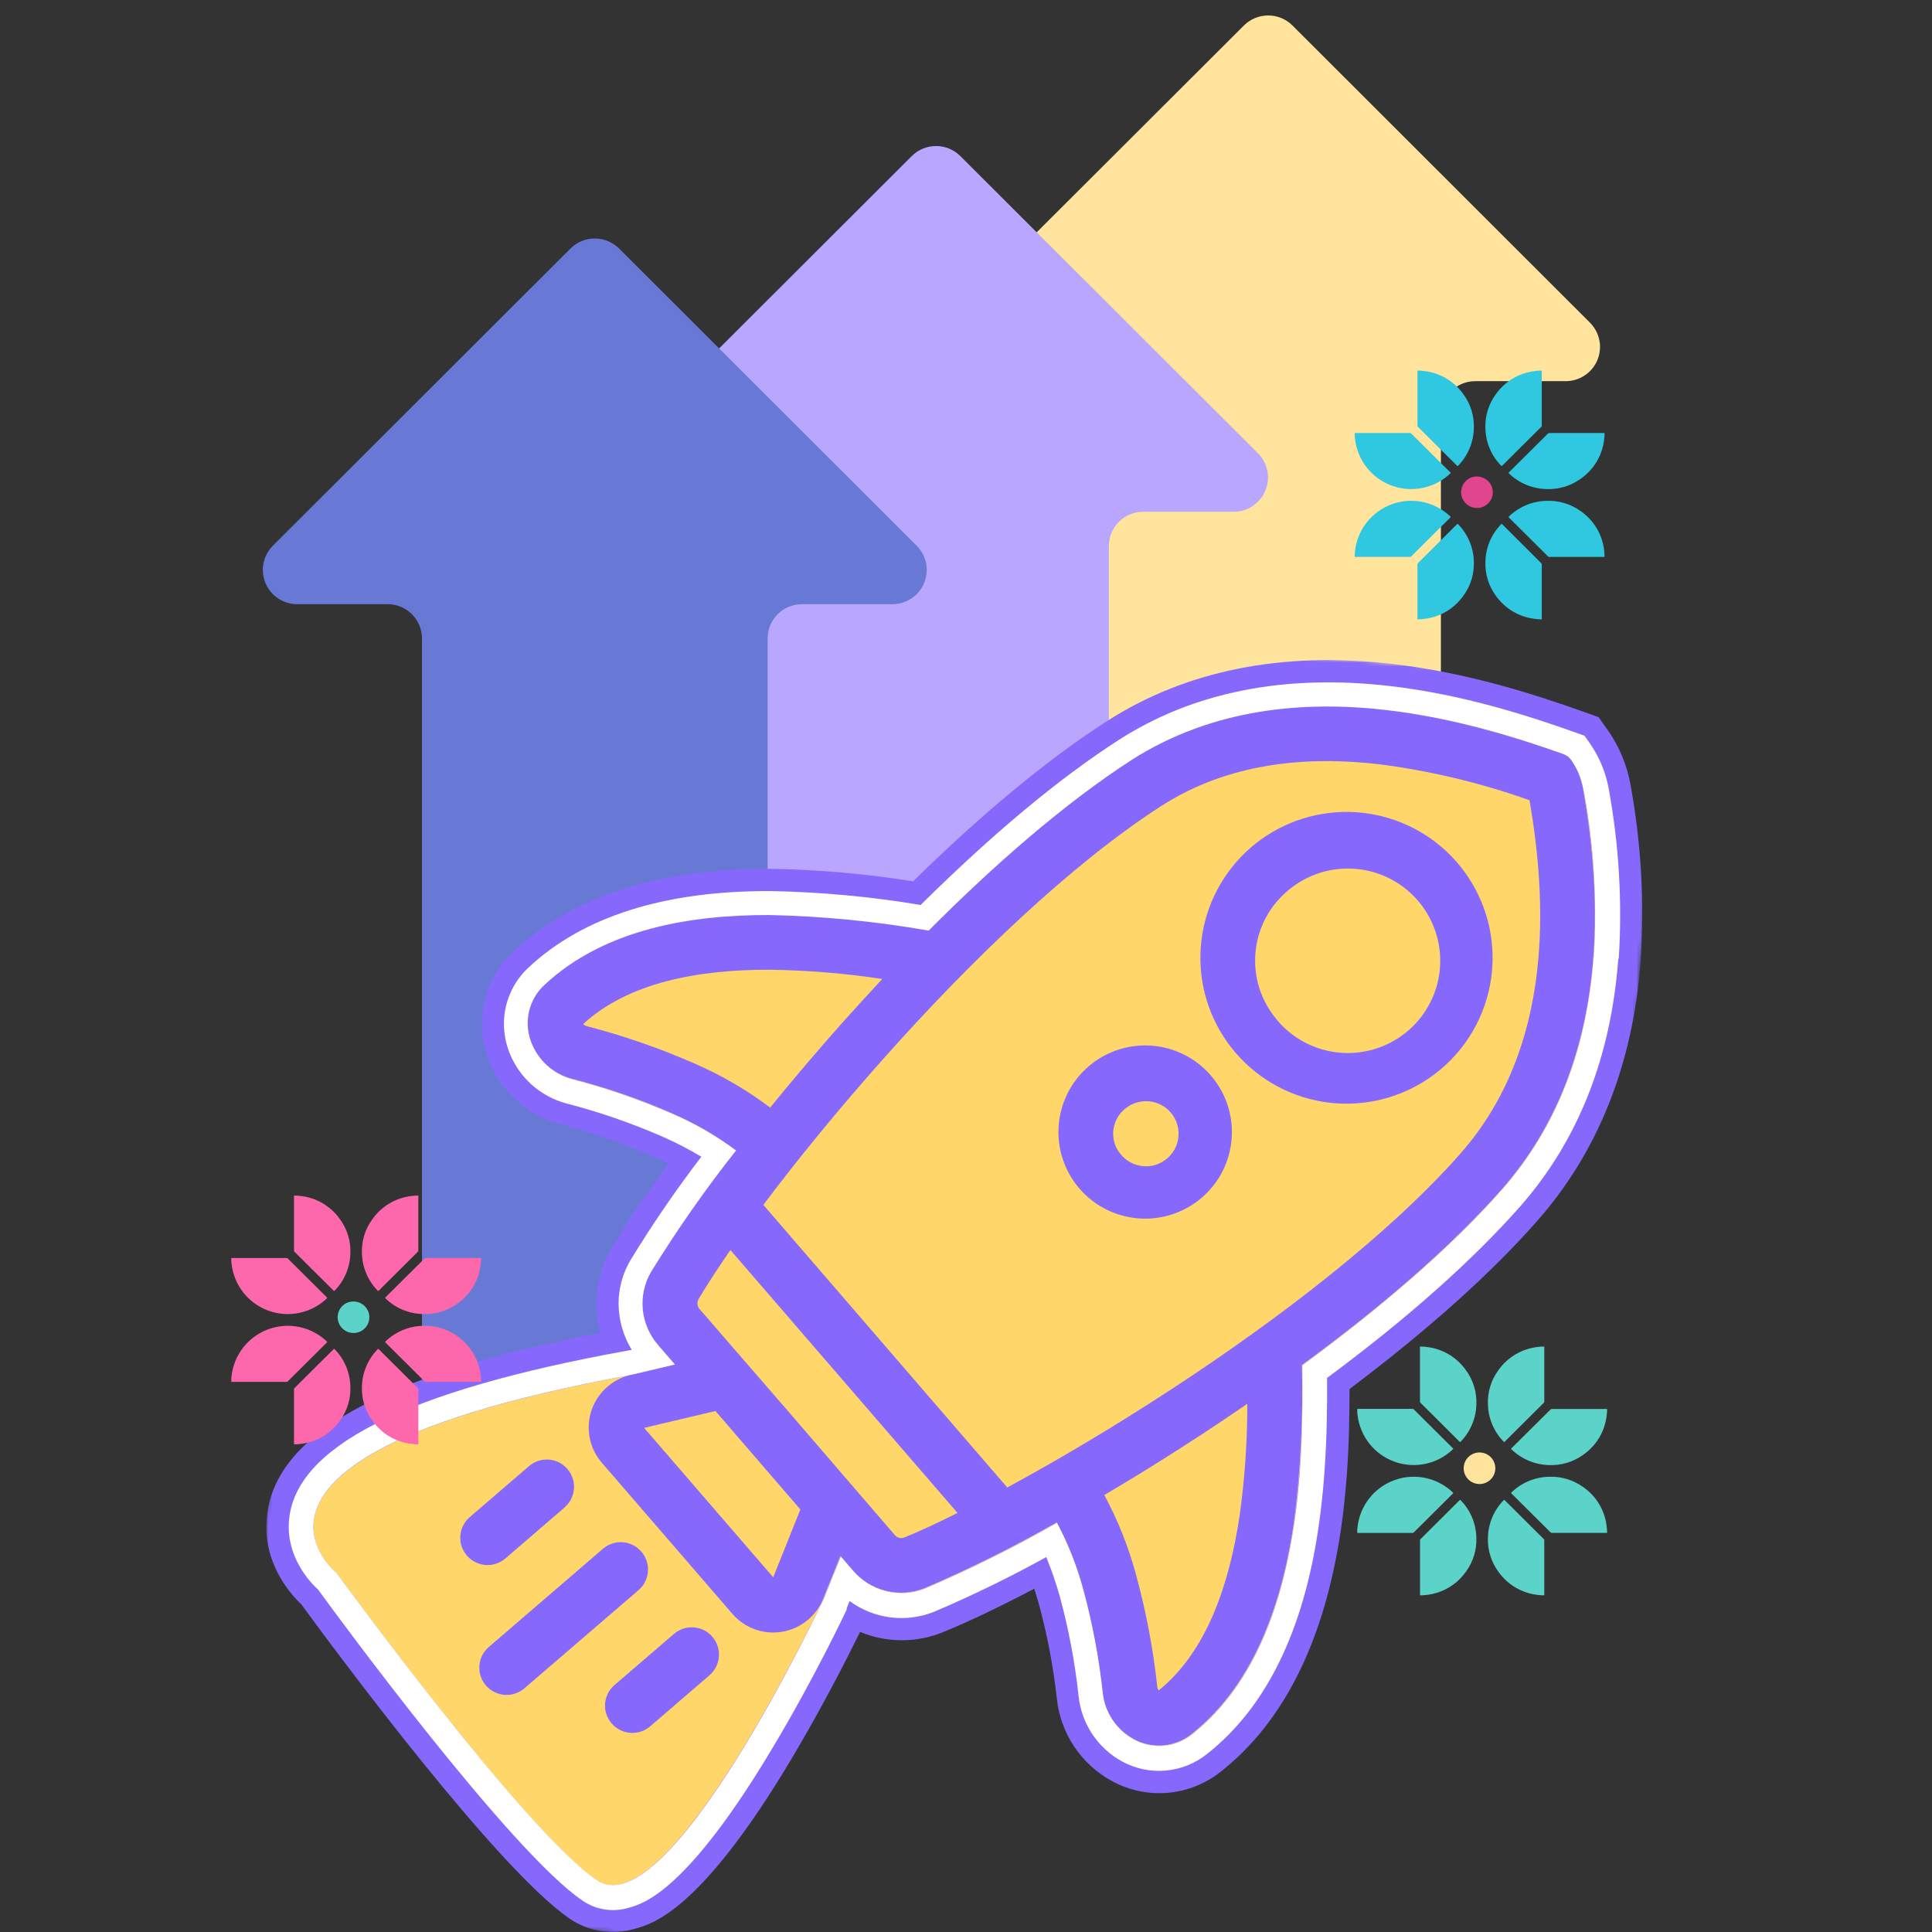 <svg width="500" height="500" viewBox="0 0 500 500" fill="none" xmlns="http://www.w3.org/2000/svg">
<rect x="0" y="0" width="500" height="500" fill="#333333" stroke="none"/>
<g clip-path="url(#clip0_20097_256384)">
<path d="M379.354 382.038C379.735 382.692 380.29 383.227 380.957 383.584C381.624 383.942 382.377 384.108 383.133 384.065C383.889 384.021 384.618 383.769 385.239 383.337C385.86 382.905 386.35 382.31 386.653 381.617C387.061 380.691 387.103 379.645 386.773 378.689C386.592 378.146 386.298 377.647 385.912 377.225C385.526 376.802 385.055 376.466 384.53 376.236C384.005 376.007 383.437 375.891 382.864 375.894C382.291 375.898 381.726 376.021 381.203 376.257C380.681 376.493 380.215 376.835 379.834 377.262C379.452 377.69 379.165 378.192 378.991 378.737C378.817 379.282 378.759 379.857 378.821 380.426C378.884 380.995 379.065 381.544 379.354 382.038Z" fill="#FFE49D"/>
<path d="M399.318 348.496C398.903 348.496 398.495 348.496 398.088 348.58C396.029 348.79 394.04 349.44 392.256 350.487C390.472 351.534 388.935 352.953 387.75 354.647C385.877 357.206 384.934 360.327 385.078 363.494C385.17 367.128 386.649 370.589 389.213 373.17C389.235 373.179 389.259 373.184 389.283 373.184C389.307 373.184 389.331 373.179 389.354 373.17C392.757 369.79 396.154 366.41 399.543 363.031C399.617 362.952 399.659 362.85 399.663 362.743C399.663 357.991 399.663 353.242 399.663 348.496H399.318Z" fill="#5CD3C9"/>
<path d="M415.907 364.997C415.907 365.404 415.865 365.811 415.816 366.219C415.603 368.271 414.947 370.252 413.895 372.028C412.842 373.804 411.418 375.331 409.719 376.505C407.142 378.368 404.009 379.304 400.83 379.159C397.178 379.059 393.699 377.579 391.098 375.017C391.091 374.994 391.091 374.969 391.098 374.946C391.09 374.924 391.09 374.899 391.098 374.876L401.287 364.765C401.37 364.694 401.474 364.652 401.583 364.646H415.907V364.997Z" fill="#5CD3C9"/>
<path d="M367.842 412.87C368.25 412.87 368.665 412.828 369.072 412.779C371.131 412.57 373.12 411.919 374.904 410.872C376.688 409.825 378.225 408.406 379.41 406.712C381.279 404.154 382.222 401.036 382.082 397.872C381.986 394.237 380.508 390.775 377.947 388.189H377.877H377.8C374.401 391.578 371.011 394.958 367.631 398.329C367.554 398.408 367.509 398.513 367.504 398.624C367.504 403.37 367.504 408.119 367.504 412.87H367.842Z" fill="#5CD3C9"/>
<path d="M351.253 396.37C351.253 395.955 351.253 395.548 351.337 395.141C351.645 392.427 352.709 389.854 354.408 387.713C356.107 385.572 358.373 383.95 360.948 383.031C363.524 382.112 366.306 381.932 368.979 382.513C371.652 383.093 374.109 384.41 376.07 386.315C376.076 386.338 376.076 386.362 376.07 386.385C376.076 386.41 376.076 386.437 376.07 386.462L365.88 396.594C365.799 396.665 365.698 396.707 365.591 396.714H351.267L351.253 396.37Z" fill="#5CD3C9"/>
<path d="M367.842 348.496C368.25 348.496 368.665 348.496 369.073 348.58C371.131 348.79 373.12 349.44 374.904 350.487C376.688 351.534 378.225 352.953 379.41 354.647C381.28 357.208 382.223 360.328 382.082 363.494C381.987 367.127 380.508 370.587 377.947 373.17C377.922 373.177 377.895 373.177 377.87 373.17C377.847 373.177 377.823 373.177 377.8 373.17C374.401 369.79 371.006 366.41 367.617 363.031C367.541 362.953 367.496 362.851 367.49 362.743C367.49 357.991 367.49 353.242 367.49 348.496H367.842Z" fill="#5CD3C9"/>
<path d="M351.253 364.997C351.253 365.404 351.253 365.811 351.337 366.218C351.65 368.93 352.717 371.5 354.417 373.637C356.118 375.774 358.385 377.392 360.96 378.308C363.535 379.224 366.315 379.401 368.986 378.819C371.657 378.238 374.111 376.92 376.07 375.017C376.076 374.994 376.076 374.969 376.07 374.946C376.077 374.924 376.077 374.899 376.07 374.876C372.68 371.492 369.284 368.112 365.88 364.737C365.8 364.666 365.698 364.625 365.592 364.618H351.267L351.253 364.997Z" fill="#5CD3C9"/>
<path d="M399.318 412.87C398.903 412.87 398.495 412.828 398.088 412.779C396.029 412.57 394.04 411.919 392.256 410.872C390.472 409.825 388.935 408.406 387.75 406.712C385.878 404.155 384.935 401.037 385.078 397.872C385.171 394.236 386.65 390.773 389.213 388.189H389.283H389.354C392.757 391.569 396.154 394.949 399.543 398.329C399.618 398.409 399.661 398.514 399.663 398.624C399.663 403.37 399.663 408.119 399.663 412.87H399.318Z" fill="#5CD3C9"/>
<path d="M415.907 396.37C415.907 395.955 415.865 395.548 415.816 395.141C415.605 393.087 414.951 391.103 413.899 389.326C412.846 387.549 411.42 386.021 409.719 384.847C407.141 382.984 404.009 382.047 400.83 382.186C397.182 382.278 393.704 383.749 391.098 386.3C391.091 386.323 391.091 386.348 391.098 386.371C391.091 386.396 391.091 386.423 391.098 386.448L401.287 396.58C401.37 396.651 401.474 396.693 401.583 396.7H415.907V396.37Z" fill="#5CD3C9"/>
<path d="M244.869 83.506L321.921 6.598C322.746 5.774 323.725 5.12 324.804 4.673C325.882 4.227 327.037 3.998 328.204 3.998C329.372 3.998 330.527 4.227 331.605 4.673C332.683 5.12 333.663 5.774 334.488 6.598L411.484 83.506C412.726 84.747 413.572 86.327 413.914 88.047C414.257 89.767 414.081 91.55 413.409 93.17C412.737 94.791 411.599 96.176 410.138 97.15C408.678 98.125 406.961 98.645 405.204 98.645H381.787C379.431 98.645 377.172 99.579 375.506 101.243C373.841 102.906 372.905 105.161 372.905 107.513V320.685C372.905 321.851 372.675 323.004 372.228 324.081C371.782 325.157 371.127 326.135 370.301 326.959C369.476 327.782 368.496 328.436 367.417 328.881C366.339 329.326 365.183 329.555 364.016 329.554H292.336C291.169 329.555 290.014 329.326 288.935 328.881C287.857 328.436 286.877 327.782 286.052 326.959C285.226 326.135 284.571 325.157 284.124 324.081C283.678 323.004 283.448 321.851 283.448 320.685V107.513C283.448 105.161 282.512 102.906 280.846 101.243C279.181 99.579 276.921 98.645 274.566 98.645H251.148C249.392 98.645 247.675 98.125 246.215 97.15C244.754 96.176 243.616 94.791 242.944 93.17C242.272 91.55 242.096 89.767 242.438 88.047C242.781 86.327 243.627 84.747 244.869 83.506Z" fill="#FFE49D"/>
<path d="M158.941 117.302L235.966 40.393C236.791 39.569 237.77 38.915 238.848 38.469C239.926 38.023 241.082 37.793 242.249 37.793C243.416 37.793 244.572 38.023 245.65 38.469C246.728 38.915 247.708 39.569 248.532 40.393L325.557 117.302C326.799 118.542 327.644 120.122 327.987 121.842C328.33 123.562 328.154 125.345 327.482 126.966C326.81 128.586 325.671 129.971 324.211 130.945C322.751 131.92 321.034 132.44 319.277 132.44H295.86C293.504 132.44 291.245 133.375 289.579 135.038C287.914 136.701 286.978 138.957 286.978 141.309V364.481C286.978 365.646 286.748 366.8 286.301 367.876C285.854 368.953 285.199 369.931 284.374 370.754C283.548 371.578 282.568 372.231 281.49 372.676C280.412 373.121 279.256 373.35 278.089 373.349H206.409C205.242 373.35 204.087 373.121 203.008 372.676C201.93 372.231 200.95 371.578 200.124 370.754C199.299 369.931 198.644 368.953 198.197 367.876C197.75 366.8 197.52 365.646 197.52 364.481V141.309C197.52 140.144 197.291 138.991 196.844 137.915C196.398 136.839 195.744 135.861 194.919 135.038C194.094 134.214 193.115 133.561 192.038 133.115C190.96 132.67 189.805 132.44 188.639 132.44H165.221C163.465 132.44 161.748 131.92 160.287 130.945C158.827 129.971 157.689 128.586 157.016 126.966C156.344 125.345 156.168 123.562 156.511 121.842C156.854 120.122 157.699 118.542 158.941 117.302Z" fill="#B9A7FF"/>
<path d="M70.623 141.224L147.647 64.316C149.314 62.653 151.574 61.718 153.931 61.718C156.287 61.718 158.547 62.653 160.214 64.316L237.238 141.224C238.48 142.465 239.326 144.045 239.669 145.765C240.011 147.485 239.835 149.268 239.163 150.888C238.491 152.509 237.353 153.894 235.893 154.868C234.432 155.843 232.715 156.363 230.959 156.363H207.541C206.374 156.363 205.219 156.593 204.141 157.039C203.063 157.485 202.083 158.139 201.258 158.963C200.433 159.787 199.78 160.766 199.334 161.843C198.888 162.919 198.659 164.073 198.659 165.239V378.411C198.658 380.762 197.721 383.017 196.056 384.679C194.391 386.342 192.133 387.277 189.778 387.279H118.091C116.924 387.279 115.769 387.05 114.692 386.604C113.614 386.158 112.635 385.505 111.81 384.681C110.986 383.858 110.331 382.88 109.885 381.804C109.439 380.728 109.209 379.575 109.209 378.411V165.239C109.209 162.885 108.273 160.627 106.606 158.963C104.939 157.298 102.678 156.363 100.32 156.363H76.903C75.146 156.363 73.429 155.843 71.969 154.868C70.508 153.894 69.37 152.509 68.698 150.888C68.026 149.268 67.85 147.485 68.193 145.765C68.535 144.045 69.381 142.465 70.623 141.224Z" fill="#6879D5"/>
<mask id="mask0_20097_256384" style="mask-type:luminance" maskUnits="userSpaceOnUse" x="61" y="151" width="369" height="368">
<path d="M86.876 151.448L429.894 176.78L404.608 518.139L61.59 492.807L86.876 151.448Z" fill="white"/>
</mask>
<g mask="url(#mask0_20097_256384)">
<path d="M412.482 247.662C413.353 233.546 412.526 219.376 410.021 205.455C409.438 202.058 408.118 198.83 406.153 195.997L405.992 195.765C394.445 191.63 377.581 186.082 358.981 183.92C337.997 181.504 314.115 183.309 292.878 196.98C275.663 208.095 257.512 223.964 240.494 241.055C226.889 238.66 213.119 237.313 199.306 237.025C179.616 236.954 156.838 240.388 141.114 255.063C138.575 257.376 137.014 260.567 136.747 263.988C136.605 265.936 136.881 267.891 137.556 269.724C138.426 272.065 139.85 274.16 141.708 275.831C143.566 277.501 145.802 278.697 148.224 279.316C157.067 281.618 165.716 284.611 174.089 288.269C179.961 290.804 185.514 294.018 190.636 297.846C182.715 307.876 175.38 318.353 168.667 329.226C167.401 331.341 166.648 333.721 166.466 336.178C166.152 340.598 167.609 344.962 170.516 348.311L174.841 353.31L165.636 355.417C164.834 355.55 164.054 355.698 163.273 355.838C96.72 367.958 81.917 383.391 81.122 394.162C80.552 401.816 87.1 407.096 87.1 407.096C87.1 407.096 135.777 473.978 154.447 486.589C173.118 499.2 213.174 413.788 213.174 413.788L217.618 402.764L220.825 406.492C223.039 409.113 226.024 410.97 229.355 411.8C232.687 412.631 236.195 412.393 239.383 411.12C251.113 406.099 262.543 400.407 273.616 394.071C276.542 399.576 278.835 405.395 280.452 411.415C282.857 420.213 284.552 429.19 285.522 438.258C285.789 440.747 286.657 443.134 288.052 445.213C289.448 447.293 291.328 449.002 293.532 450.195C295.887 451.492 298.577 452.057 301.256 451.817C303.935 451.576 306.48 450.542 308.567 448.847C325.444 435.457 332.167 413.465 334.98 394.008C335.62 389.619 336.077 385.21 336.386 380.934C337.181 370.219 337.09 360.416 337.047 353.416C356.513 339.049 375.113 323.391 388.713 307.922C404.888 289.589 410.942 267.843 412.44 247.648L412.482 247.662ZM418.812 248.126C416.927 273.643 408.397 295.171 393.495 312.142C381.245 326.038 364.417 341.072 343.44 356.611C343.489 363.141 343.44 371.869 342.736 381.404C342.385 386.13 341.9 390.68 341.274 394.942C337.392 421.996 327.716 441.818 312.441 453.875C309.38 456.354 305.648 457.867 301.721 458.221C297.795 458.575 293.852 457.754 290.395 455.862C287.299 454.165 284.659 451.747 282.7 448.813C280.742 445.879 279.521 442.516 279.144 439.01C278.209 430.289 276.584 421.656 274.284 413.191C273.31 409.721 272.136 406.31 270.768 402.975C261.355 408.184 251.677 412.902 241.774 417.109C238.19 418.551 234.295 419.054 230.461 418.57C226.627 418.085 222.981 416.63 219.869 414.343L219.109 416.253V416.428V416.604C218.779 417.306 210.832 434.123 200.199 451.902C177.795 489.594 166.444 492.704 162.724 493.723C160.735 494.326 158.636 494.48 156.58 494.171C154.525 493.863 152.563 493.1 150.84 491.939C132.225 479.37 87.514 418.556 82.353 411.429C80.123 409.371 74.09 402.947 74.779 393.692C76.185 374.46 104.786 359.988 162.162 349.582L163.498 349.336C161.007 345.27 159.836 340.534 160.144 335.777C160.4 332.34 161.452 329.008 163.217 326.045C168.839 316.838 174.942 307.931 181.501 299.363C178.285 297.425 174.947 295.696 171.508 294.188C163.468 290.668 155.16 287.794 146.663 285.593C143.23 284.692 140.068 282.971 137.448 280.578C134.829 278.186 132.832 275.193 131.628 271.859C130.665 269.179 130.27 266.329 130.467 263.489C130.851 258.48 133.111 253.8 136.796 250.38C150.952 237.158 172.007 230.515 199.384 230.607C212.415 230.845 225.411 232.047 238.265 234.202C256.704 215.946 273.883 201.586 289.397 191.587C308.742 179.11 332.399 174.384 359.719 177.544C378.58 179.735 395.5 185.184 408.144 189.713L410.063 190.415L411.259 192.114L411.463 192.402C413.974 195.993 415.656 200.097 416.385 204.416C419.006 218.838 419.861 233.525 418.931 248.154L418.812 248.126Z" fill="#8468FA"/>
<path d="M68.998 393.264C68.183 404.372 74.709 412.089 78.014 415.249C87.057 427.621 128.794 483.934 147.563 496.637C149.979 498.257 152.723 499.326 155.6 499.768C158.477 500.21 161.416 500.013 164.208 499.193C168.941 497.901 181.508 494.453 205.087 454.773C213.139 441.236 219.672 428.274 222.583 422.333C229.423 425.178 237.11 425.213 243.975 422.432C250.452 419.799 258.56 415.944 267.674 411.155C268.047 412.32 268.377 413.535 268.764 414.771C271.001 422.914 272.588 431.221 273.511 439.614C273.982 444.052 275.525 448.311 278.006 452.024C280.488 455.737 283.834 458.793 287.758 460.932C292.202 463.364 297.271 464.42 302.318 463.965C307.366 463.51 312.163 461.564 316.098 458.376C332.483 445.378 342.821 424.321 347.04 395.763C347.673 391.368 348.186 386.684 348.545 381.832C349.164 373.477 349.248 365.725 349.248 359.482C369.459 344.266 385.816 329.626 397.855 315.948C413.629 298.029 422.644 275.356 424.627 248.54C425.592 233.448 424.724 218.295 422.039 203.412C421.161 198.276 419.169 193.395 416.203 189.109L413.706 185.598L410.084 184.299C397.096 179.665 379.811 174.089 360.373 171.828C331.71 168.514 306.802 173.528 286.295 186.749C271.049 196.58 254.235 210.483 236.31 228.086C224.134 226.133 211.834 225.053 199.503 224.856C170.622 224.751 148.231 231.934 132.971 246.167C128.21 250.57 125.291 256.607 124.799 263.068C124.532 266.713 125.037 270.374 126.283 273.811C127.81 277.996 130.33 281.75 133.629 284.748C136.927 287.747 140.905 289.902 145.221 291.028C153.406 293.166 161.412 295.936 169.166 299.314C170.495 299.918 171.768 300.529 173.02 301.076C166.88 309.502 161.845 316.931 158.252 322.984C156.032 326.706 154.713 330.895 154.398 335.216C154.164 338.483 154.499 341.767 155.39 344.919C98.14 356.049 70.616 371.454 68.998 393.264ZM207.956 411.52C195.073 438.834 171.578 478.647 159.497 481.926C158.315 482.256 157.907 481.989 157.64 481.793C143.048 471.963 105.144 422.053 91.762 403.677L91.319 403.052L90.728 402.581C90.728 402.581 86.551 399.014 86.881 394.542C87.212 390.069 93.787 374.34 164.321 361.491L166.979 360.992L185.439 356.611L174.932 344.442C173.468 342.774 172.559 340.693 172.331 338.487C172.103 336.28 172.567 334.057 173.66 332.126C180.233 321.452 187.42 311.166 195.185 301.322L198.701 296.786L194.166 293.275C188.686 289.16 182.74 285.703 176.451 282.974C167.802 279.188 158.866 276.089 149.729 273.706C148.204 273.332 146.793 272.591 145.62 271.549C144.447 270.506 143.547 269.193 142.999 267.723C142.606 266.648 142.443 265.502 142.521 264.36C142.677 262.384 143.589 260.544 145.066 259.22C156.881 248.182 175.129 242.642 199.306 242.726C212.781 242.997 226.216 244.307 239.489 246.644L242.414 247.115L244.566 245.008C263.265 226.239 280.564 211.669 295.986 201.706C312.906 190.808 333.862 186.742 358.278 189.537C375.043 191.482 390.38 196.271 402.208 200.428C403.258 202.263 403.972 204.269 404.318 206.354C406.773 219.81 407.58 233.514 406.723 247.164C405.035 269.984 397.511 289.125 384.375 304.039C372.188 317.935 355.106 332.955 333.658 348.697L331.274 350.446V353.409C331.337 359.89 331.429 369.692 330.634 380.435C330.31 384.852 329.839 389.149 329.27 393.116C325.81 416.99 317.631 434.221 304.959 444.269C303.761 445.271 302.288 445.887 300.732 446.036C299.177 446.185 297.613 445.86 296.246 445.105C294.881 444.337 293.721 443.252 292.864 441.942C292.007 440.631 291.479 439.135 291.324 437.577C290.311 428.199 288.554 418.915 286.07 409.814C284.332 403.372 281.872 397.146 278.736 391.255L275.923 386.193L270.867 389.002C260.001 395.224 248.787 400.82 237.281 405.762C235.207 406.567 232.933 406.704 230.777 406.156C228.621 405.607 226.69 404.399 225.255 402.701L215.853 391.81L207.956 411.52Z" fill="#8668FC"/>
<path d="M358.946 183.906C377.546 186.061 394.41 191.629 405.985 195.737C405.985 195.737 408.284 196.173 408.369 196.594C408.973 196.811 409.072 200.224 409.072 200.224C413.889 225.523 419.515 272.933 388.721 307.929C375.113 323.377 356.52 339.056 337.054 353.423C337.39 366.987 336.684 380.558 334.945 394.015C332.132 413.472 325.388 435.443 308.532 448.854C306.437 450.558 303.881 451.597 301.19 451.838C298.5 452.08 295.798 451.513 293.433 450.209C291.231 449.016 289.352 447.306 287.958 445.226C286.564 443.147 285.697 440.761 285.431 438.273C284.454 429.205 282.759 420.229 280.36 411.429C278.743 405.409 276.45 399.591 273.525 394.085C262.454 400.425 251.024 406.117 239.292 411.134C236.104 412.41 232.594 412.651 229.261 411.821C225.928 410.992 222.942 409.135 220.727 406.514L217.52 402.785L213.146 413.823C213.146 413.823 173.02 499.192 154.419 486.624C135.819 474.055 87.114 407.117 87.114 407.117C87.114 407.117 49.364 376.65 163.294 355.859C164.075 355.726 164.792 355.571 165.65 355.445L174.897 353.24L170.565 348.248C168.284 345.683 166.875 342.462 166.543 339.048C166.211 335.634 166.972 332.202 168.716 329.247C175.399 318.362 182.709 307.873 190.607 297.832C185.495 294.002 179.951 290.783 174.089 288.241C165.725 284.583 157.086 281.59 148.252 279.288C145.83 278.669 143.594 277.473 141.737 275.802C139.879 274.132 138.454 272.037 137.584 269.696C136.652 267.176 136.493 264.436 137.127 261.825C137.761 259.214 139.159 256.85 141.142 255.035C156.874 240.36 179.644 236.933 199.335 236.996C213.147 237.285 226.917 238.632 240.522 241.027C257.541 223.936 275.684 208.109 292.906 196.952C314.08 183.232 337.94 181.469 358.946 183.906Z" fill="#FFD669"/>
<path d="M412.482 247.662C413.353 233.546 412.526 219.376 410.021 205.455C409.435 202.059 408.115 198.832 406.153 195.997L405.992 195.765C394.445 191.63 377.567 186.075 358.967 183.934C337.983 181.504 314.101 183.302 292.864 196.98C275.649 208.095 257.498 223.964 240.48 241.055C226.875 238.66 213.105 237.313 199.292 237.025C179.602 236.968 156.824 240.388 141.1 255.063C138.557 257.372 136.994 260.565 136.733 263.988C136.592 265.936 136.868 267.891 137.542 269.725C138.412 272.065 139.836 274.16 141.694 275.831C143.552 277.501 145.788 278.697 148.21 279.316C157.059 281.616 165.712 284.609 174.089 288.269C179.967 290.804 185.528 294.018 190.657 297.846C182.731 307.878 175.396 318.36 168.688 329.24C167.422 331.35 166.669 333.725 166.487 336.178C166.331 338.367 166.608 340.565 167.303 342.647C167.998 344.729 169.097 346.653 170.537 348.311L174.862 353.31L165.657 355.417C164.855 355.55 164.075 355.705 163.294 355.838C96.741 367.958 81.938 383.391 81.143 394.162C80.573 401.83 87.121 407.096 87.121 407.096C87.121 407.096 135.798 473.978 154.469 486.589C173.139 499.2 213.195 413.788 213.195 413.788L217.618 402.764L220.825 406.492C223.039 409.113 226.024 410.97 229.355 411.8C232.687 412.631 236.195 412.393 239.383 411.12C251.116 406.106 262.547 400.414 273.616 394.071C276.542 399.576 278.835 405.395 280.452 411.415C282.857 420.213 284.552 429.19 285.522 438.259C285.793 440.745 286.663 443.129 288.056 445.208C289.449 447.286 291.326 448.997 293.525 450.195C295.884 451.486 298.574 452.046 301.254 451.804C303.933 451.561 306.479 450.527 308.567 448.833C325.444 435.443 332.167 413.451 334.98 393.994C335.62 389.605 336.077 385.196 336.386 380.92C337.181 370.205 337.09 360.402 337.047 353.402C356.513 339.035 375.113 323.377 388.713 307.908C404.888 289.575 410.942 267.829 412.44 247.634L412.482 247.662ZM418.812 248.126C416.927 273.643 408.397 295.171 393.495 312.142C381.245 326.038 364.417 341.072 343.44 356.611C343.489 363.141 343.44 371.869 342.736 381.404C342.385 386.13 341.9 390.68 341.274 394.942C337.392 421.996 327.716 441.818 312.441 453.875C309.38 456.354 305.648 457.867 301.721 458.221C297.795 458.575 293.852 457.754 290.395 455.862C287.299 454.165 284.659 451.747 282.7 448.813C280.742 445.879 279.521 442.516 279.144 439.01C278.209 430.289 276.584 421.656 274.284 413.191C273.31 409.721 272.136 406.31 270.768 402.975C261.355 408.184 251.677 412.902 241.774 417.109C238.19 418.556 234.295 419.061 230.46 418.577C226.625 418.092 222.979 416.635 219.869 414.343L219.109 416.253V416.428V416.604C218.779 417.306 210.832 434.123 200.199 451.916C177.795 489.594 166.444 492.704 162.724 493.723C160.736 494.331 158.636 494.487 156.579 494.178C154.523 493.869 152.561 493.104 150.84 491.939C132.225 479.37 87.514 418.556 82.353 411.429C80.123 409.371 74.09 402.947 74.779 393.692C76.185 374.46 104.786 359.988 162.162 349.582C162.612 349.512 163.048 349.42 163.498 349.336C161.007 345.27 159.836 340.534 160.144 335.777C160.4 332.34 161.452 329.008 163.217 326.045C168.839 316.838 174.942 307.931 181.501 299.363C178.285 297.425 174.947 295.696 171.508 294.188C163.467 290.671 155.159 287.797 146.663 285.593C143.23 284.692 140.068 282.971 137.448 280.578C134.829 278.186 132.832 275.193 131.628 271.859C130.664 269.18 130.269 266.329 130.467 263.489C130.851 258.48 133.111 253.8 136.796 250.38C150.952 237.158 172.007 230.515 199.384 230.607C212.415 230.845 225.411 232.047 238.265 234.202C256.704 215.946 273.883 201.586 289.397 191.587C308.742 179.11 332.399 174.384 359.719 177.544C378.58 179.735 395.5 185.205 408.144 189.713L410.077 190.415L411.273 192.114L411.463 192.381C413.967 195.976 415.648 200.078 416.385 204.395C419.006 218.817 419.861 233.504 418.931 248.133L418.812 248.126Z" fill="white"/>
<path d="M165.987 401.57C166.901 402.626 167.48 403.929 167.653 405.314C167.825 406.698 167.584 408.103 166.958 409.35C166.538 410.177 165.96 410.915 165.256 411.52L135.72 436.931C134.302 438.153 132.456 438.762 130.588 438.624C128.72 438.487 126.983 437.614 125.759 436.198C124.536 434.781 123.926 432.938 124.064 431.073C124.202 429.207 125.076 427.473 126.494 426.251L156.03 400.833C156.731 400.225 157.546 399.762 158.428 399.471C159.309 399.179 160.239 399.064 161.165 399.132C162.09 399.201 162.993 399.452 163.821 399.871C164.649 400.289 165.385 400.867 165.987 401.57Z" fill="#8668FC"/>
<path d="M146.121 390.125L130.805 403.319C129.386 404.542 127.538 405.153 125.668 405.016C123.798 404.879 122.059 404.006 120.833 402.588C119.608 401.171 118.997 399.326 119.134 397.459C119.271 395.592 120.145 393.855 121.565 392.632L136.895 379.445C137.597 378.838 138.412 378.375 139.293 378.083C140.174 377.791 141.104 377.676 142.03 377.744C142.956 377.813 143.858 378.064 144.687 378.483C145.513 378.9 146.249 379.475 146.853 380.176C147.456 380.878 147.915 381.691 148.203 382.57C148.493 383.449 148.608 384.377 148.54 385.301C148.4 387.167 147.525 388.901 146.107 390.125H146.121Z" fill="#8668FC"/>
<path d="M372.989 276.62C365.843 282.698 356.688 285.905 347.305 285.616C337.922 285.328 328.982 281.564 322.224 275.058C315.466 268.553 311.373 259.769 310.742 250.417C310.111 241.065 312.987 231.813 318.809 224.46C324.632 217.108 332.986 212.181 342.245 210.638C351.504 209.095 361.008 211.047 368.906 216.113C376.804 221.179 382.533 228.997 384.977 238.047C387.422 247.097 386.407 256.732 382.131 265.076C379.88 269.491 376.772 273.414 372.989 276.62ZM330.388 263.854C333.411 267.509 337.455 270.182 342.005 271.533C346.555 272.884 351.405 272.853 355.936 271.442C360.468 270.032 364.477 267.306 367.452 263.613C370.427 259.92 372.234 255.426 372.643 250.704C373.051 245.982 372.043 241.245 369.745 237.097C367.448 232.949 363.967 229.578 359.744 227.413C355.522 225.248 350.749 224.387 346.035 224.939C341.32 225.492 336.877 227.433 333.271 230.516C330.885 232.514 328.918 234.963 327.482 237.723C326.047 240.482 325.171 243.498 324.906 246.596C324.64 249.695 324.991 252.815 325.936 255.778C326.882 258.74 328.404 261.488 330.416 263.861L330.388 263.854Z" fill="#8668FC"/>
<path d="M174.398 422.874C175.275 422.109 176.328 421.572 177.464 421.314C178.6 421.056 179.782 421.083 180.904 421.393C182.027 421.704 183.054 422.288 183.895 423.093C184.736 423.898 185.363 424.899 185.72 426.006C186.011 426.888 186.121 427.819 186.043 428.744C185.976 429.668 185.726 430.569 185.309 431.395C184.891 432.222 184.314 432.958 183.61 433.561L168.294 446.755C166.878 447.98 165.032 448.595 163.163 448.463C161.293 448.332 159.552 447.465 158.322 446.053C157.709 445.355 157.241 444.543 156.944 443.663C156.647 442.783 156.528 441.854 156.594 440.928C156.659 440.002 156.908 439.098 157.325 438.269C157.742 437.439 158.32 436.701 159.025 436.096L174.398 422.874Z" fill="#8668FC"/>
<path d="M358.819 183.765C376.667 185.837 392.912 191.026 404.424 195.084C405.36 195.427 406.168 196.05 406.737 196.868C408.213 199.007 409.213 201.437 409.67 203.995C414.241 230.052 417.869 274.527 388.65 307.796C375.001 323.244 356.534 338.937 336.921 353.275C337.285 366.846 336.599 380.424 334.867 393.889C332.054 413.332 325.289 435.316 308.447 448.714C306.361 450.408 303.816 451.442 301.138 451.685C298.46 451.927 295.77 451.367 293.412 450.076C291.211 448.88 289.332 447.17 287.937 445.091C286.542 443.012 285.673 440.627 285.402 438.139C284.423 429.072 282.731 420.097 280.339 411.295C278.719 405.282 276.424 399.471 273.497 393.973C262.418 400.302 250.986 405.994 239.257 411.021C236.068 412.289 232.56 412.523 229.231 411.69C225.902 410.857 222.919 408.999 220.706 406.38L217.485 402.652L213.068 413.69C212.189 415.909 210.754 417.866 208.899 419.372C207.044 420.878 204.833 421.882 202.477 422.289C200.122 422.696 197.701 422.491 195.448 421.695C193.194 420.899 191.184 419.537 189.609 417.741L155.664 378.455C154.119 376.634 153.068 374.447 152.611 372.104C152.155 369.761 152.309 367.34 153.057 365.074C153.806 362.807 155.125 360.77 156.888 359.158C158.651 357.546 160.798 356.412 163.125 355.866L174.707 353.128L170.383 348.114C168.102 345.55 166.693 342.329 166.36 338.915C166.026 335.502 166.785 332.07 168.526 329.114C175.239 318.237 182.577 307.757 190.502 297.727C185.383 293.886 179.826 290.664 173.948 288.128C165.575 284.46 156.921 281.469 148.069 279.183C145.646 278.546 143.412 277.335 141.559 275.652C139.705 273.968 138.286 271.863 137.422 269.514C136.48 267 136.311 264.263 136.938 261.654C137.564 259.044 138.958 256.68 140.939 254.867C156.677 240.177 179.454 236.751 199.145 236.814C212.957 237.102 226.727 238.45 240.333 240.844C257.351 223.754 275.494 207.927 292.716 196.769C313.953 183.147 337.842 181.329 358.819 183.765ZM293.982 407.447C296.596 416.982 298.442 426.71 299.502 436.538C299.522 436.817 299.614 437.085 299.769 437.318L299.882 437.458C312.202 427.522 318.166 410.249 320.873 391.866C322.168 382.4 322.814 372.856 322.807 363.302C318.902 365.98 315.004 368.599 311.112 371.159C302.519 376.777 294.003 382.085 285.796 386.909C289.302 393.42 292.049 400.311 293.982 407.447ZM166.698 369.53L200.108 408.199L207.14 390.645L197.246 379.185L193.934 375.344L185.157 365.17L166.698 369.53ZM180.762 336.269C180.53 336.698 180.446 337.191 180.523 337.673C180.592 338.124 180.801 338.542 181.121 338.867L204.644 366.006L231.472 397.147C231.752 397.53 232.148 397.812 232.602 397.953C233.055 398.093 233.542 398.084 233.989 397.926C237.829 396.353 242.506 394.219 247.801 391.543L189.025 323.496C185.657 328.405 182.851 332.709 180.748 336.269H180.762ZM199.194 250.97C180.586 250.913 162.626 254.291 150.931 265.013L151.058 265.16C151.264 265.333 151.504 265.462 151.761 265.54C161.344 268.027 170.713 271.274 179.778 275.251C186.717 278.267 193.277 282.09 199.32 286.64C205.277 279.309 211.753 271.676 218.568 264.044C221.796 260.477 225.023 256.917 228.336 253.357C218.687 251.899 208.951 251.102 199.194 250.97ZM300.416 208.664C277.154 223.683 251.359 248.512 229.144 273.418C217.091 286.928 206.247 300.255 197.555 311.819L260.677 384.957C273.405 378.069 288.208 369.334 303.37 359.398C331.295 341.142 359.684 319.297 377.982 298.513C402.595 270.518 400.148 232.222 395.844 207.105C383.318 202.647 370.353 199.533 357.167 197.816C338.06 195.562 317.877 197.401 300.416 208.664Z" fill="#8668FC"/>
<path d="M310.937 310.022C306.985 313.388 301.987 315.282 296.795 315.381C291.602 315.48 286.535 313.777 282.458 310.564C278.381 307.351 275.547 302.825 274.438 297.759C273.328 292.692 274.013 287.398 276.375 282.78C278.737 278.161 282.63 274.503 287.39 272.429C292.151 270.355 297.484 269.993 302.482 271.406C307.479 272.819 311.831 275.918 314.796 280.176C317.761 284.434 319.156 289.587 318.742 294.757C318.515 297.69 317.709 300.549 316.369 303.169C315.029 305.789 313.183 308.118 310.937 310.022ZM289.994 298.668C291.045 299.98 292.465 300.949 294.072 301.449C295.678 301.95 297.398 301.959 299.01 301.476C300.214 301.115 301.322 300.49 302.253 299.646C303.184 298.802 303.915 297.761 304.391 296.599C304.867 295.437 305.078 294.184 305.007 292.93C304.936 291.677 304.585 290.455 303.98 289.354C303.375 288.253 302.532 287.302 301.511 286.568C300.491 285.835 299.319 285.338 298.081 285.115C296.844 284.892 295.572 284.948 294.359 285.278C293.146 285.609 292.023 286.206 291.07 287.026C289.381 288.433 288.319 290.451 288.117 292.639C287.915 294.826 288.591 297.004 289.994 298.696V298.668Z" fill="#8668FC"/>
</g>
<path d="M378.7 129.439C379.209 130.315 380.026 130.97 380.992 131.278C381.959 131.589 383.007 131.529 383.932 131.112C384.858 130.694 385.594 129.947 385.999 129.017C386.403 128.089 386.445 127.044 386.117 126.087C385.789 125.13 385.115 124.329 384.227 123.842C383.445 123.397 382.537 123.223 381.646 123.346C380.754 123.47 379.928 123.885 379.297 124.526C378.666 125.167 378.266 125.999 378.157 126.891C378.049 127.784 378.24 128.687 378.7 129.46V129.439Z" fill="#E1458D"/>
<path d="M398.664 95.917C398.25 95.917 397.842 95.917 397.434 96.008C395.374 96.216 393.384 96.864 391.599 97.91C389.813 98.956 388.275 100.374 387.089 102.068C385.221 104.63 384.281 107.75 384.424 110.915C384.516 114.549 385.995 118.011 388.559 120.591C388.58 120.605 388.604 120.613 388.629 120.613C388.654 120.613 388.679 120.605 388.7 120.591L398.889 110.459C398.962 110.377 399.004 110.273 399.009 110.164C399.009 105.417 399.009 100.669 399.009 95.917H398.664Z" fill="#2FC8E0"/>
<path d="M415.253 112.404C415.253 112.811 415.211 113.226 415.162 113.626C414.948 115.678 414.293 117.66 413.241 119.435C412.188 121.211 410.764 122.738 409.065 123.913C406.488 125.776 403.355 126.711 400.176 126.567C396.528 126.477 393.05 125.009 390.444 122.459C390.437 122.434 390.437 122.407 390.444 122.382C390.437 122.359 390.437 122.335 390.444 122.312C393.838 118.927 397.234 115.55 400.633 112.179C400.713 112.103 400.819 112.06 400.929 112.06H415.253V112.404Z" fill="#2FC8E0"/>
<path d="M367.188 160.278C367.596 160.278 368.011 160.236 368.418 160.187C370.477 159.98 372.467 159.332 374.251 158.286C376.035 157.24 377.572 155.821 378.756 154.127C380.626 151.566 381.569 148.446 381.428 145.279C381.333 141.646 379.854 138.186 377.293 135.604C377.27 135.597 377.246 135.597 377.223 135.604C377.198 135.596 377.171 135.596 377.146 135.604C373.751 138.974 370.357 142.351 366.963 145.736C366.887 145.816 366.843 145.921 366.836 146.031C366.836 150.777 366.836 155.526 366.836 160.278H367.188Z" fill="#2FC8E0"/>
<path d="M350.599 143.777C350.599 143.37 350.634 142.955 350.683 142.555C350.994 139.845 352.059 137.276 353.757 135.138C355.455 133.001 357.718 131.381 360.291 130.462C362.863 129.543 365.642 129.361 368.312 129.937C370.983 130.513 373.439 131.824 375.402 133.722C375.409 133.747 375.409 133.774 375.402 133.799C375.408 133.822 375.408 133.846 375.402 133.869C372.012 137.254 368.615 140.631 365.212 144.002C365.135 144.078 365.032 144.121 364.923 144.121H350.599V143.777Z" fill="#2FC8E0"/>
<path d="M367.188 95.917C367.596 95.917 368.011 95.917 368.418 96.008C370.477 96.215 372.467 96.863 374.251 97.909C376.035 98.955 377.572 100.374 378.756 102.068C380.626 104.629 381.569 107.749 381.428 110.915C381.333 114.549 379.854 118.009 377.293 120.591C377.268 120.599 377.241 120.599 377.216 120.591C377.193 120.598 377.169 120.598 377.146 120.591L366.956 110.459C366.886 110.376 366.844 110.273 366.836 110.164C366.836 105.417 366.836 100.669 366.836 95.917H367.188Z" fill="#2FC8E0"/>
<path d="M350.599 112.404C350.599 112.811 350.634 113.226 350.683 113.626C350.994 116.336 352.059 118.905 353.757 121.042C355.455 123.18 357.718 124.8 360.291 125.719C362.863 126.638 365.642 126.82 368.312 126.244C370.983 125.668 373.439 124.357 375.402 122.459C375.408 122.434 375.408 122.407 375.402 122.382C375.408 122.359 375.408 122.335 375.402 122.312C372.012 118.927 368.615 115.55 365.212 112.179C365.135 112.103 365.032 112.06 364.923 112.06H350.599V112.404Z" fill="#2FC8E0"/>
<path d="M398.664 160.278C398.25 160.278 397.842 160.236 397.434 160.186C395.374 159.979 393.384 159.331 391.599 158.285C389.813 157.239 388.275 155.821 387.089 154.127C385.221 151.565 384.281 148.445 384.424 145.279C384.516 141.646 385.995 138.184 388.559 135.604C388.58 135.59 388.604 135.582 388.629 135.582C388.654 135.582 388.679 135.59 388.7 135.604C392.103 138.974 395.5 142.363 398.889 145.771C398.96 145.854 399.003 145.957 399.009 146.066C399.009 150.813 399.009 155.562 399.009 160.313L398.664 160.278Z" fill="#2FC8E0"/>
<path d="M415.253 143.777C415.253 143.37 415.211 142.955 415.162 142.555C414.948 140.503 414.293 138.521 413.241 136.746C412.188 134.97 410.764 133.443 409.065 132.268C406.487 130.408 403.354 129.475 400.176 129.621C396.528 129.711 393.05 131.179 390.444 133.729C390.436 133.754 390.436 133.781 390.444 133.806C390.437 133.829 390.437 133.853 390.444 133.876C393.838 137.261 397.234 140.638 400.633 144.009C400.713 144.085 400.819 144.127 400.929 144.128H415.253V143.777Z" fill="#2FC8E0"/>
<path d="M87.951 342.946C88.46 343.823 89.277 344.478 90.243 344.786C91.21 345.097 92.258 345.037 93.183 344.619C94.108 344.202 94.845 343.455 95.25 342.525C95.654 341.597 95.696 340.552 95.368 339.595C95.04 338.638 94.366 337.837 93.478 337.35C92.696 336.905 91.788 336.73 90.896 336.854C90.005 336.978 89.179 337.392 88.548 338.034C87.917 338.675 87.516 339.507 87.408 340.399C87.3 341.291 87.491 342.195 87.951 342.967V342.946Z" fill="#5CD3C9"/>
<path d="M107.915 309.411C107.5 309.411 107.092 309.453 106.685 309.502C104.626 309.709 102.636 310.357 100.852 311.403C99.068 312.449 97.531 313.868 96.347 315.562C94.474 318.121 93.531 321.242 93.675 324.409C93.766 328.043 95.246 331.505 97.81 334.085C97.831 334.099 97.855 334.106 97.88 334.106C97.905 334.106 97.93 334.099 97.95 334.085L108.14 323.953C108.215 323.873 108.258 323.768 108.26 323.658C108.26 318.911 108.26 314.162 108.26 309.411H107.915Z" fill="#FD67AC"/>
<path d="M124.504 325.912C124.504 326.319 124.462 326.733 124.413 327.134C124.199 329.186 123.544 331.168 122.491 332.943C121.439 334.719 120.015 336.246 118.316 337.42C115.739 339.284 112.605 340.219 109.427 340.075C105.779 339.985 102.301 338.517 99.694 335.967C99.688 335.942 99.688 335.915 99.694 335.89C99.688 335.867 99.688 335.842 99.694 335.819C103.089 332.435 106.485 329.058 109.884 325.687C109.963 325.611 110.069 325.568 110.179 325.568H124.504V325.912Z" fill="#FD67AC"/>
<path d="M76.439 373.786C76.846 373.786 77.261 373.743 77.669 373.694C79.728 373.488 81.718 372.84 83.502 371.794C85.286 370.748 86.823 369.329 88.007 367.635C89.877 365.074 90.819 361.954 90.679 358.787C90.584 355.154 89.105 351.694 86.544 349.111C86.521 349.105 86.497 349.105 86.474 349.111C86.448 349.104 86.422 349.104 86.396 349.111L76.213 359.23C76.138 359.31 76.093 359.414 76.087 359.525C76.087 364.271 76.087 369.02 76.087 373.772L76.439 373.786Z" fill="#FD67AC"/>
<path d="M59.85 357.285C59.85 356.877 59.85 356.463 59.934 356.063C60.245 353.353 61.31 350.783 63.008 348.646C64.706 346.509 66.969 344.889 69.542 343.97C72.114 343.051 74.893 342.869 77.563 343.445C80.234 344.021 82.689 345.332 84.652 347.23C84.659 347.255 84.659 347.282 84.652 347.307C84.659 347.33 84.659 347.354 84.652 347.377C81.263 350.762 77.866 354.139 74.463 357.509C74.386 357.586 74.282 357.629 74.174 357.629H59.85V357.285Z" fill="#FD67AC"/>
<path d="M76.439 309.411C76.846 309.411 77.261 309.453 77.669 309.502C79.728 309.709 81.718 310.357 83.502 311.403C85.286 312.449 86.823 313.868 88.007 315.562C89.877 318.123 90.819 321.243 90.679 324.409C90.584 328.042 89.105 331.503 86.544 334.085C86.521 334.091 86.497 334.091 86.474 334.085C86.448 334.092 86.422 334.092 86.396 334.085L76.213 323.953C76.138 323.872 76.093 323.768 76.087 323.658C76.087 318.911 76.087 314.162 76.087 309.411H76.439Z" fill="#FD67AC"/>
<path d="M59.849 325.912C59.849 326.319 59.849 326.733 59.934 327.134C60.245 329.844 61.31 332.413 63.008 334.55C64.706 336.688 66.969 338.307 69.542 339.227C72.114 340.146 74.893 340.328 77.563 339.752C80.234 339.176 82.689 337.865 84.652 335.967C84.659 335.942 84.659 335.915 84.652 335.89C84.659 335.867 84.659 335.842 84.652 335.819C81.263 332.435 77.866 329.058 74.463 325.687C74.386 325.611 74.282 325.568 74.174 325.568H59.849V325.912Z" fill="#FD67AC"/>
<path d="M107.915 373.786C107.5 373.786 107.092 373.743 106.685 373.694C104.626 373.488 102.636 372.84 100.852 371.794C99.068 370.748 97.531 369.329 96.347 367.635C94.477 365.074 93.534 361.954 93.675 358.787C93.766 355.153 95.246 351.692 97.81 349.111C97.831 349.098 97.855 349.09 97.88 349.09C97.905 349.09 97.93 349.098 97.95 349.111L108.14 359.23C108.214 359.311 108.256 359.415 108.26 359.525C108.26 364.271 108.26 369.02 108.26 373.772L107.915 373.786Z" fill="#FD67AC"/>
<path d="M124.504 357.285C124.504 356.877 124.462 356.463 124.413 356.063C124.199 354.011 123.544 352.029 122.491 350.253C121.439 348.478 120.015 346.951 118.316 345.776C115.739 343.913 112.605 342.977 109.427 343.122C105.779 343.212 102.301 344.68 99.694 347.23C99.688 347.255 99.688 347.282 99.694 347.307C99.688 347.33 99.688 347.354 99.694 347.377C103.089 350.762 106.485 354.139 109.884 357.509C109.963 357.586 110.069 357.628 110.179 357.629H124.504V357.285Z" fill="#FD67AC"/>
</g>
<defs>
<clipPath id="clip0_20097_256384">
<rect width="500" height="500" fill="white" transform="matrix(-1 0 0 1 500 0)"/>
</clipPath>
</defs>
</svg>
